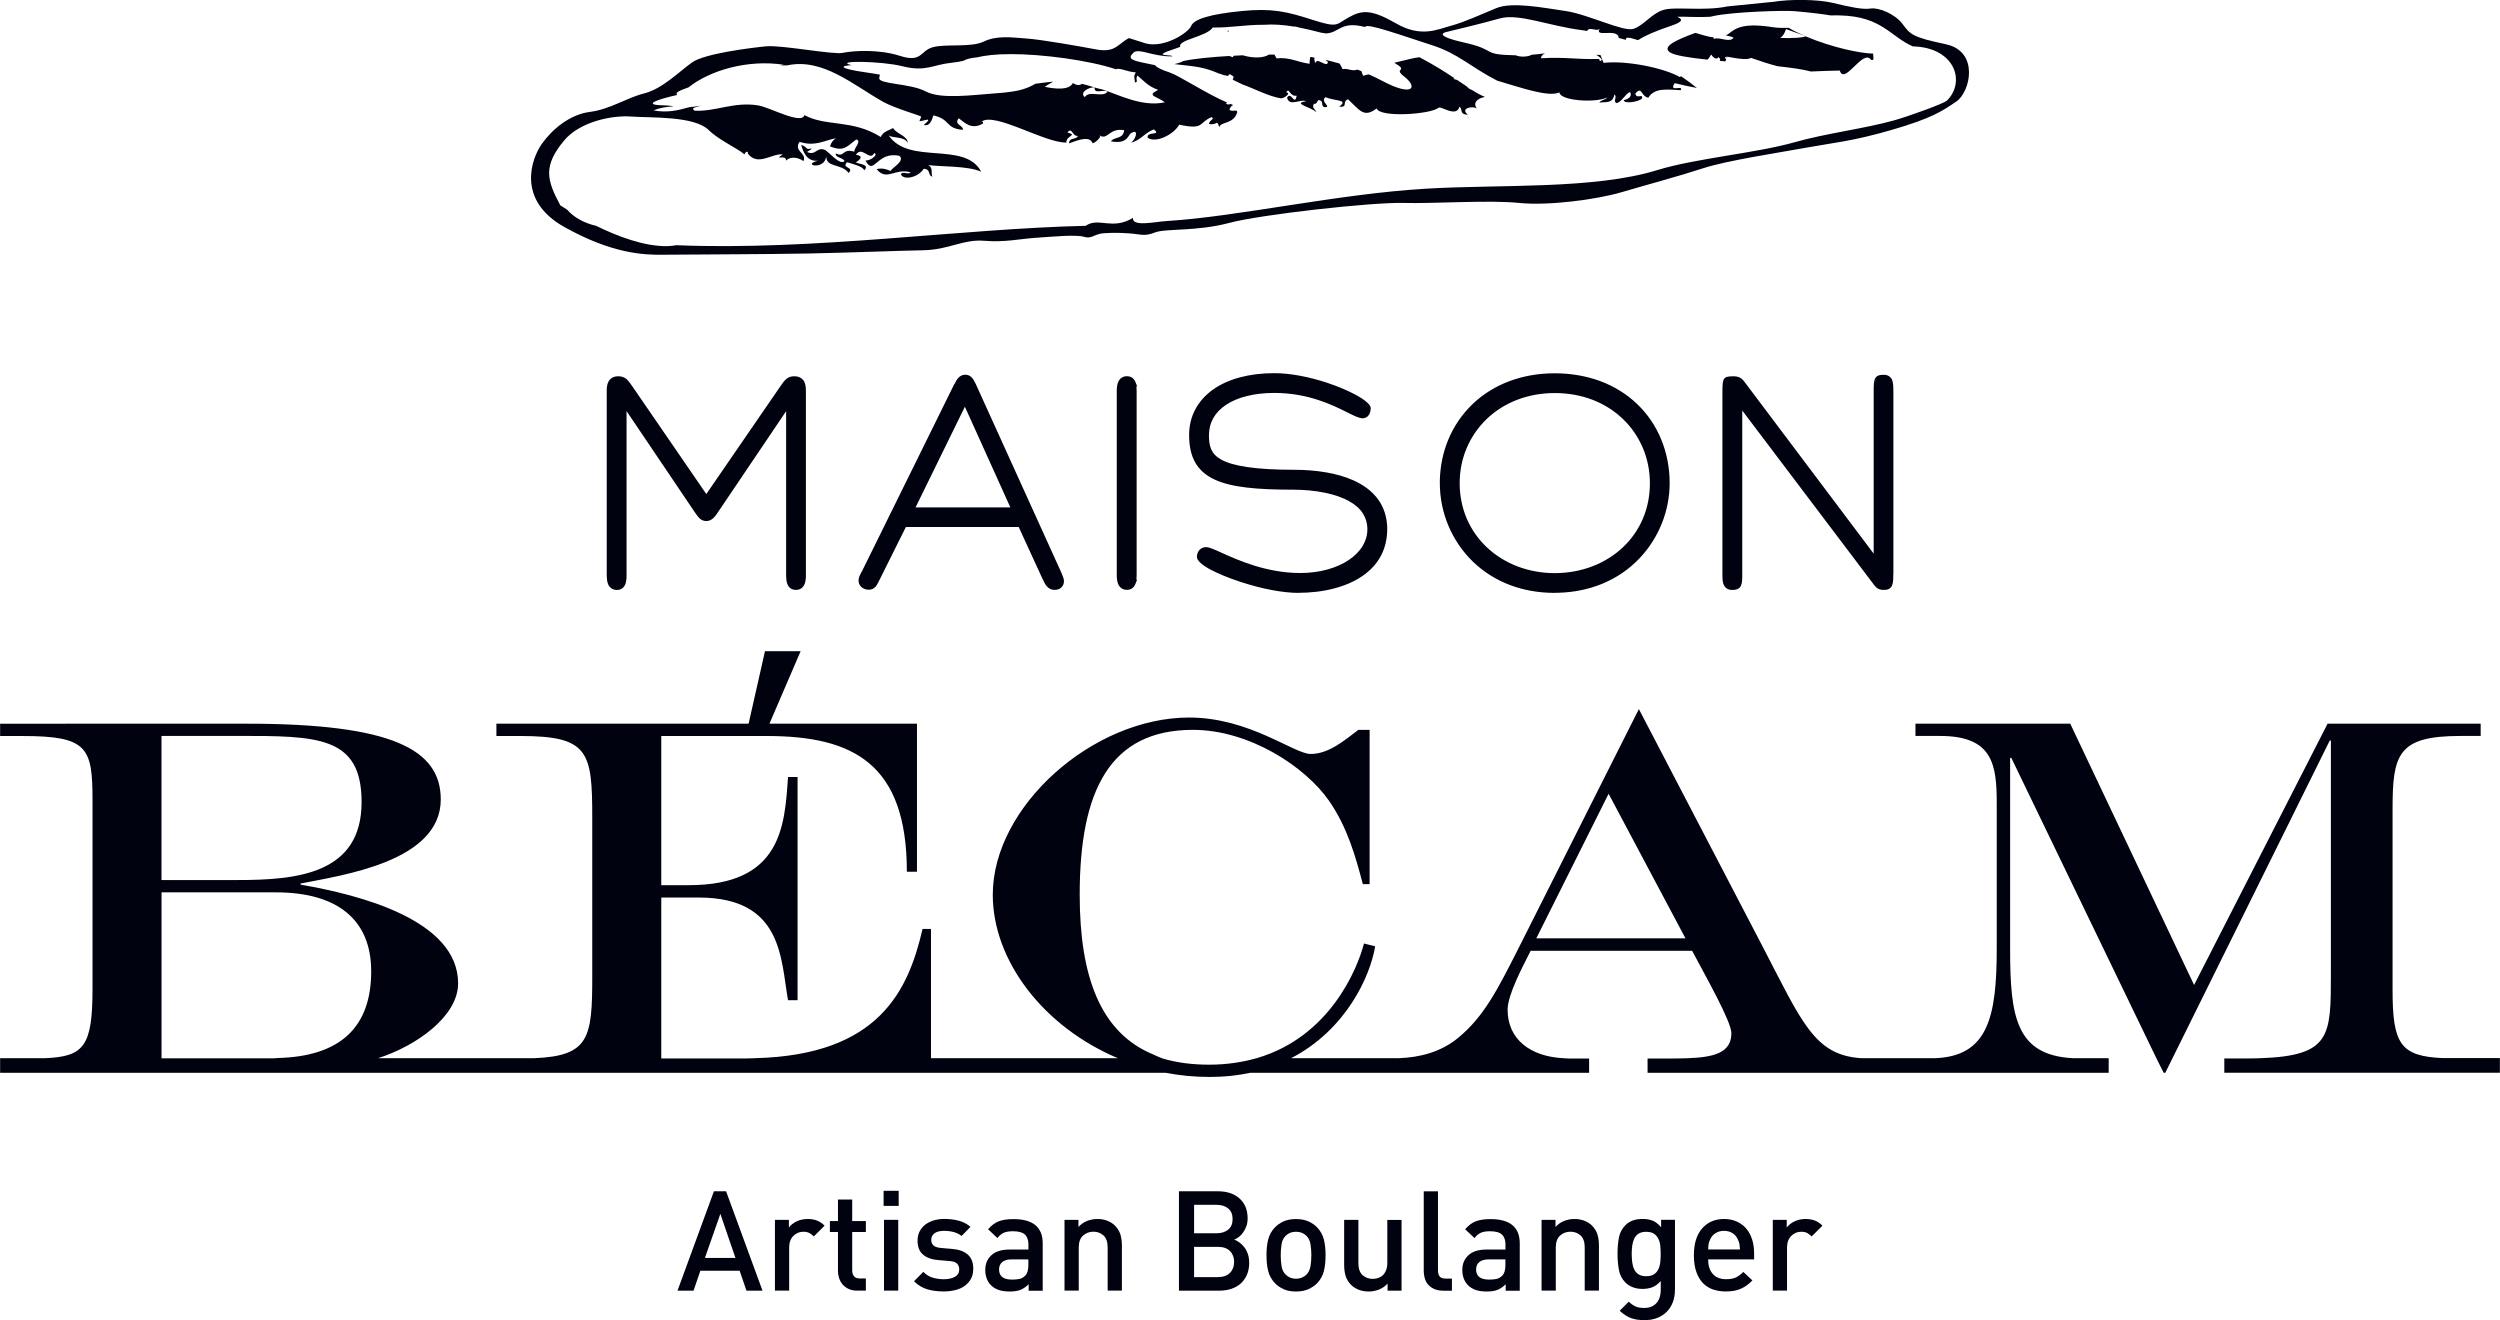 <?xml version="1.0" encoding="UTF-8"?>
<svg id="Calque_2" data-name="Calque 2" xmlns="http://www.w3.org/2000/svg" viewBox="0 0 442.62 233.72">
  <defs>
    <style>
      .cls-1 {
        fill: #00020f;
        fill-rule: evenodd;
      }
    </style>
  </defs>
  <g id="Plan_1" data-name="Plan 1">
    <g>
      <path class="cls-1" d="m142.69,101.83c0,.27-.01.55-.05.82h0c-.04.28-.1.54-.2.78h0c-.13.3-.32.55-.57.73h0c-.26.18-.58.28-.96.28s-.7-.11-.96-.29h0c-.25-.18-.43-.44-.55-.74h0c-.09-.23-.14-.49-.18-.77h0c-.03-.26-.04-.53-.04-.8v-29.04l-12.01,17.8-.17.25h0c-.2.3-.42.6-.67.84-.35.33-.76.56-1.28.56-.49,0-.85-.18-1.17-.46-.26-.23-.46-.52-.67-.82h0s-.11-.16-.11-.16l-.13-.18h0s-.02-.03-.02-.03l-12.02-17.82v29.06c0,.27,0,.54-.04.8-.03.23-.07.45-.13.66h0s-.04.11-.04.11c-.12.3-.3.56-.55.75-.26.19-.57.29-.96.29s-.7-.1-.96-.28c-.26-.18-.45-.43-.58-.73h0c-.1-.23-.16-.5-.2-.78-.03-.27-.05-.54-.05-.82v-.56h0v-31.48s0,0,0,0v-.56c0-.29.01-.57.05-.84.04-.29.12-.57.25-.82.16-.29.38-.54.68-.71.28-.16.63-.25,1.06-.25.27,0,.51.03.74.1h0c.25.07.47.19.69.37l.2.17v.02c.11.11.22.24.34.39.18.24.38.51.6.84l13.02,18.96,13.03-18.96h0c.23-.33.42-.61.6-.84.19-.25.37-.43.54-.58h0c.22-.18.44-.3.69-.38h0c.23-.07.47-.09.74-.09.42,0,.77.09,1.05.25h0c.19.11.35.24.48.4h.04l.16.3c.13.25.21.52.25.81h0c.04.27.05.56.05.85v32.6h0Zm192.52-.26c0,1.57,0,2.87-1.63,2.87-.24,0-.44-.01-.62-.05h0c-.21-.05-.39-.12-.56-.23h0c-.15-.1-.28-.22-.42-.38-.06-.07-.13-.16-.2-.25h0l-.17-.22-23.15-30.63v29.11c0,1.49,0,2.66-1.78,2.66-.42,0-.76-.11-1.02-.31-.27-.2-.44-.47-.55-.8-.08-.24-.12-.51-.14-.79-.02-.27-.02-.53-.02-.81v-31.95c0-2.78,0-3.17,1.93-3.17.62,0,1.03.12,1.38.37.32.23.55.53.84.94h0s.24.32.24.32h0l22.39,29.77v-28.55c0-2.2,0-3.12,1.76-3.12.42,0,.74.1,1.01.29h0c.16.12.29.26.39.44h.05l.12.4c.08.26.12.56.14.9.02.34.02.69.02,1.09v32.1h0Zm-43.1-16.02c0-2.21-.44-4.33-1.25-6.25-.83-1.95-2.04-3.71-3.59-5.18-1.5-1.43-3.32-2.58-5.4-3.37-1.98-.75-4.2-1.16-6.6-1.16s-4.62.42-6.6,1.17c-2.07.79-3.89,1.94-5.4,3.37-1.54,1.47-2.76,3.23-3.59,5.18-.82,1.92-1.25,4.04-1.25,6.25s.44,4.33,1.23,6.2c.83,1.95,2.04,3.68,3.56,5.12,1.54,1.46,3.39,2.61,5.45,3.4,2.02.77,4.25,1.19,6.6,1.19s4.59-.42,6.62-1.19h0c2.06-.78,3.91-1.94,5.45-3.39,1.51-1.43,2.73-3.16,3.55-5.11.79-1.87,1.22-3.96,1.22-6.22h0Zm-16.84,19.42c-2.92,0-5.57-.5-7.91-1.38-2.52-.95-4.69-2.35-6.48-4.05-1.91-1.82-3.39-4-4.4-6.36-1.03-2.41-1.56-5.02-1.56-7.63v-.56h0c.07-2.53.58-4.94,1.49-7.14.99-2.39,2.45-4.53,4.31-6.31,1.81-1.73,4.01-3.12,6.53-4.06,2.4-.9,5.09-1.39,8.01-1.39s5.64.49,8.05,1.38c2.52.94,4.72,2.32,6.52,4.04,1.86,1.77,3.31,3.91,4.29,6.3.97,2.37,1.49,4.98,1.49,7.73h0c0,2.43-.48,4.88-1.4,7.17-.9,2.24-2.23,4.35-3.95,6.15-1.81,1.9-4.05,3.47-6.7,4.54-2.29.93-4.88,1.48-7.75,1.55h0s-.56,0-.56,0h0Zm-45.37,0c-1.44,0-3.06-.19-4.71-.5-1.86-.35-3.76-.86-5.51-1.43-2.09-.68-3.98-1.46-5.34-2.18-1.5-.8-2.43-1.61-2.43-2.26,0-.22.03-.44.11-.65.07-.2.18-.39.32-.56.15-.16.32-.3.54-.39.19-.08.41-.13.65-.13.55,0,1.43.4,2.68.96h0s.01.01.01.01h0c2.9,1.31,7.99,3.61,13.99,3.61,1.7,0,3.3-.21,4.73-.6,1.48-.4,2.79-.98,3.86-1.7,1.05-.71,1.89-1.55,2.46-2.5.54-.89.83-1.88.83-2.92,0-1.1-.29-2.03-.79-2.82-.56-.89-1.41-1.6-2.42-2.16-1.24-.7-2.72-1.18-4.25-1.5-1.92-.4-3.93-.55-5.62-.55-3.2,0-5.93-.1-8.22-.37-2.33-.27-4.21-.72-5.71-1.41-1.57-.72-2.71-1.71-3.46-3.02-.74-1.3-1.09-2.9-1.09-4.87,0-1.66.37-3.18,1.08-4.52.72-1.37,1.78-2.56,3.13-3.52,1.33-.95,2.95-1.69,4.79-2.18,1.81-.48,3.84-.74,6.04-.74,1.45,0,2.96.16,4.44.43,1.69.3,3.35.75,4.87,1.24,2,.66,3.78,1.43,5.1,2.14h0c1.67.89,2.7,1.79,2.7,2.34h0c0,.24-.02.45-.07.64h0c-.05.22-.13.41-.23.57h0c-.13.2-.29.35-.47.46-.2.11-.41.17-.64.17h0c-.64,0-1.5-.43-2.71-1.03h0s0,0,0,0c-2.57-1.29-6.92-3.46-12.94-3.46-1.78,0-3.42.19-4.87.55-1.44.36-2.7.89-3.72,1.58-.97.65-1.73,1.44-2.24,2.36-.49.88-.75,1.9-.75,3.03,0,.93.09,1.76.41,2.48.31.7.86,1.31,1.79,1.82,1.03.56,2.5,1,4.6,1.31,2.13.31,4.89.48,8.44.48h0c1.64,0,3.61.12,5.6.47,1.58.28,3.18.71,4.63,1.35,1.82.8,3.43,1.93,4.54,3.51.88,1.25,1.44,2.77,1.54,4.62h.01v.56h0c0,1.78-.39,3.33-1.08,4.65h0c-.75,1.45-1.86,2.63-3.2,3.57-1.46,1.03-3.21,1.77-5.06,2.26-2.05.55-4.25.79-6.36.79h0Zm-28.67-3.14c0,.27,0,.54-.04.8h0s0,0,0,0h.13l-.3.76c-.12.31-.3.56-.55.75h0c-.26.19-.57.29-.96.29s-.7-.1-.96-.28c-.26-.18-.44-.43-.57-.72h0c-.1-.23-.17-.49-.21-.78-.04-.27-.05-.54-.05-.82v-.56h0v-31.48s0,0,0,0v-.56c0-.28.01-.56.05-.83.04-.28.1-.55.21-.78h0c.13-.3.32-.55.58-.73h0c.26-.18.58-.28.96-.28s.71.1.96.29h0c.25.19.43.44.55.74l.3.77h-.13,0c.03.27.04.54.04.81v32.6h0Zm-39.13-12h16.78l-8.05-17.82-8.73,17.82h0Zm6.9-21.84c.1-.23.21-.43.31-.61h0c.12-.19.24-.36.38-.5.17-.18.35-.31.55-.4.21-.09.43-.14.67-.14s.47.05.68.15c.2.1.37.23.53.42h0c.12.14.23.3.33.49h0c.11.18.2.36.3.56h0s.02.05.02.05l15.13,33.35h0s0,0,0,0l.02.05v.03s.01,0,.01,0h0c.02.06.06.15.1.25l.02.04h0c.07.16.14.34.2.51h0c.07.21.12.42.12.62,0,.12-.01.28-.05.44h0c-.04.17-.12.36-.25.53h0c-.14.19-.34.36-.6.47-.21.09-.46.14-.76.14-.62,0-1.05-.27-1.38-.65h0c-.28-.32-.47-.72-.64-1.09l-.07-.14h0s-.03-.06-.03-.06l-.02-.04-.27-.57h0l-3.94-8.58h-19.98l-4.85,9.73-.02.03v.02s-.07.11-.07.11c-.12.24-.26.51-.49.74-.27.28-.62.47-1.13.47-.22,0-.45-.03-.67-.11-.21-.07-.42-.18-.59-.32-.17-.15-.32-.33-.42-.55-.09-.2-.14-.42-.14-.67,0-.5.29-1.04.54-1.5h0s.12-.22.12-.22l16.31-33.07h0Z"/>
      <path class="cls-1" d="m272,166.13l12.8-25.6,13.61,25.6h-26.41Zm-222.86,21.2c-.31,0-.58.05-.89.05h-19.65v-29.39h20.25c10.81,0,16.87,4.77,16.87,13.99,0,9.76-5.32,15.07-16.58,15.34h0Zm-20.55-57.04h13.5c14.09,0,21.93,0,21.93,11.72,0,12.71-11.41,13.8-21.93,13.8h-13.5v-25.53h0Zm414.02,57.04h-10.18c-7.49-.33-8.83-2.59-8.83-12.05v-31.97c0-9.74.89-13.01,12.02-13.01h3.58v-2.18h-27.1l-23.64,46.27-21.93-46.27h-27.4v2.18h4.36c9.34,0,10.03,5.08,10.03,11.92v25.73c0,12.17-1.58,19.05-10.92,19.4h-13.09c-8.28-.54-10.44-6.31-17.51-19.9l-21.84-41.91-21.44,42.61c-3.58,7.04-5.96,11.8-10.53,15.58-3.12,2.57-6.85,3.49-10.54,3.62h-19.06c9.75-5.03,14.03-14.56,14.88-19.81l-1.98-.49c-1.16,4.49-6.06,16.48-18.87,20.26.37,0-.16.05-.17.05-2.49.7-5.25,1.14-8.35,1.14s-5.75-.37-8.15-1.06c-.08-.03-.17-.05-.25-.09-.49-.2-.99-.39-1.43-.62-9.39-3.81-13.11-13.73-13.11-28.32,0-18.46,5.36-29.19,20.05-29.19,9.92,0,19.86,6.45,24.13,12.61,3.27,4.76,4.66,9.84,5.95,14.7h1.2v-27.31h-1.99c-2.48,1.89-5.27,4.27-8.44,4.27-2.98,0-10.82-6.45-21.54-6.45-16.98,0-34.75,15.69-34.75,31.37,0,11.69,8.99,23.4,22.14,28.94h-33.08v-22.88h-1.49c-2.52,10.84-7.63,22.32-29.62,22.88-.56.01-1.08.05-1.65.05h-14.99v-28.49h6.65c14.9,0,14.49,10.92,15.79,18.17h1.69v-39.51h-1.69c-.6,8.63-1.09,19.15-17.58,19.15h-4.86v-26.41h18.66c15.29,0,24.82,4.86,24.82,24.03h1.79v-26.21h-26.12l5.52-12.83h-6.31l-2.9,12.83h-44.65v2.18h4.27c12.11,0,12.7,2.79,12.7,14.5v28.09c0,10.86-.52,14.04-10.22,14.45h-27.69c6.77-2.17,14.16-7.4,14.16-13.25,0-11.22-17.47-15.69-27.89-17.47v-.2c7.44-1.49,24.82-3.88,24.82-14.89,0-8.83-8.54-13.41-34.35-13.41H0v.07h.02v2.11h3.95c11.51,0,12.41,1.99,12.41,11.32v33.46c0,10.17-1.52,11.97-8.4,12.26H.02v2.59h206.36c2.51.48,5.12.73,7.8.73s4.96-.26,7.15-.73h60.02v-2.53h-3.6c-.29,0-.56-.04-.84-.05-5.98-.27-9.99-3.37-9.99-8.58,0-2.69,2.68-7.65,4.08-10.44h28.59c2.48,4.68,6.95,12.52,6.95,14.6,0,3.51-3.19,4.26-7.86,4.42-1.29.05-2.67.05-4.16.05h-2.82v2.53h81.64v-2.59h-6.37c-10.04-.55-11.08-7.32-11.08-19.31v-33.86h.21l25.68,53.17,1.3,2.59h.28l1.28-2.59,27.84-56.24h.2v41.3c0,11.01,0,14.48-12.37,14.94-.79.03-1.63.05-2.53.05h-3.97v2.53h48.79v-2.59Z"/>
      <path class="cls-1" d="m259.77,20.58c.07.11.16.23.28.34-.06-.14-.16-.26-.28-.34h0Zm84.82-2.71c-.52.5-6.76,2.74-9.17,3.42-5.22,1.48-12.05,2.29-17.68,3.89-6.87,1.95-17.59,2.85-24.34,4.94-11.16,3.44-27.72,2.51-40.83,3.28-15.77.92-33.39,4.96-45.97,5.73-2.15.13-6.19,1.09-6.01-.56-3.66,2.26-6.11-.19-8.37,1.41-22.11.5-48.25,4.44-72.49,3.43-.49.09-1.01.15-1.54.17-4.11.08-8.9-1.75-12.65-3.6-2.05-.46-3.93-1.47-5.12-2.85-.77-.48-1.22-.78-1.22-.78-2.43-4.51-3.07-6.99.71-11.51,2.71-3.24,8.34-4.47,11.83-4.21,3.49.26,11.17-.14,13.74,2.4,1.81,1.79,5.08,3.2,6.33,4.31.2-.65.73-.57.59-.15,1.79,2.33,4.26-.08,6.17.15-1.76,1.23.63-.14.6,1.1.5-.58,1.78-.83,3.09.08.63-1.48-1.82-1.71-.71-3.41,2.77.9,4.42-.27,6.5-.65-.5.24-.87.75-1.11,1.46,2.46.95,2.86.14,4.65-1.23,1.03.25-.36,1.49-.35,2.16-2.2-.65-1.65,1.1-3.25.32-.23.77,1.46.75,1.52,1.4-.93.53-2.07-.98-3.36-1.98-1.54-.74-1.7,1.07-3.25.32.23-.29.62-.25.79-.66-1.19.38-.58-.22-1.84-.59.38,1.38,1.06,3,3.03,2.79-3.22.74,1.33,1.83,1.41-.92-.14,2.26,2.65,1.32,3.95,3.09,1.1-1.12-1.36-.78-.27-1.9,1.22.39,2.69.69,3.06,1.43.95-1.05-.74-1.04-1.51-1.39.43-.28,1.67-1.14.02-1.35,1.06-1.72,2.47,1.28,3.24-.32.87.32-.91,1.48-1.56,1.31,1.55,2.93,1.94-1.73,6.04-.8.97.94-1.18,1.97-1.6,2.67-1.02-.47-1.79-.5-2.46-.34,1.77,2.23,3.18-.21,6.01.57-.33.55-1.43-.3-1.7.36.42,1.1,3.02.61,4.03-.98,1.38.11.61,1.1,1.52,1.4-.25-.69.17-1.65-.74-2.06,1.99.31,7.16.11,9.4,1.19-2.89-5.52-12.84-1.08-16.41-6.48-.06-.05-.11-.12-.13-.19.04.07.09.13.13.19.61.61,2.85.12,3.39,1.39.06-1.26-2.05-1.63-2.57-2.65-.77.43-1.73.56-2.2,1.58-5.03-3.17-9.78-1.79-13.51-3.88-.46,1.78-6.08-1.35-8.15-1.7-4.32-.72-7.49,1.11-11.29.93-.8-.56.34-.6,1.06-.88-.83.13-1.46.22-1.98.25-1.92.55-3.87,1.04-6.34.58,1.02-.46,2.19-.63,3.41-.72,0-.02.01-.03.02-.05-.52-.07-1.15-.13-2.03-.15-3.35-.09-.75-1.04,2.79-1.82-.5-.44.53-.81,1.98-1.34,3.77-2.99,10.42-4.99,16.85-4.01-.2.04-.39.09-.59.12.42-.01.83-.02,1.24-.01,6.26-1.36,11.72,3.51,16.97,6.46,2.07,1.15,6.22,2.3,6.74,2.61.04.02-.35.79-.32.8.41.13,2.78-1.01.76.69,1.02.27,1.39-.69,1.72-1.71,3.16.77,2,2.28,5.21,2.57.12-.84-1.66-.89-.73-2.05,1.03.72,2.19,2.14,4.3.92.07-.32-.12-.38-.28-.31-.07.05-.12.1-.18.17.03-.07.1-.13.18-.17,2.26-1.82,11.28,3.82,15.04,3.68-.11-1.22,2.11-1.28.19-1.76.79-1.11.83.7,1.84.59-.33.8-1.46.11-1.57,1.32,1.9-.71,3.69-1.31,4.17-.03.38.02,1.46-.95,1.35-1.32-.07-.04-.15-.09-.24-.15.14.01.21.07.24.15,1.39.76,1.58-1.44,4.26-.98-.23,1.68-1.7,1.07-2.36,1.97,3.24.6,2.99-1.4,3.74-1.53,1.2-.7.69,1.21-.19,1.76,1.61-.32,2.56-1.84,4.06-2.34,1.43,1.17-1.31.26-1.11,1.46,1.34,1.04,4.56-.47,5.6-2.3,4.52.98,3.37-.38,5.74-1.34.61.39-.39.45-.48,1.21,1.63.34,1.26-1,1.84.59.13-1.01,2.55-.51,3.15-2.63.04-.66-.65-.03-1.38-.44.14-.46.37-.75.68-.87-.15-.06-.3-.11-.46-.18-.28.1-.56.13-.81-.05.04-.07.1-.14.18-.21-3.78-1.63-8.48-4.77-10.16-5.32-1.31-.42-2.43-.95-2.57-1.29-.44-.09-.95-.21-1.67-.35-2.42-.49-3.29-.77-2.2-1.84.94-.94,3.3.68,6.89.63,0-.02,0-.04.01-.06-.42-.29-3.84.14.45-1.28.34-.12.66-.22.96-.34-.46-1.3,4.66-1.77,5.76-3.43,3.12.06,5.9-.52,9-.48,1.68-.13,3.49,0,5.35.31.29-.02.58.04.88.16,1.31.25,2.63.57,3.93.92.3.03.6.08.91.14,2.46-.15,2.54-2.26,6.94-1.13.02-.85,6.57,1.53,11.78,3.2,4.72,1.51,6.73,3.8,11.57,6.29,3.89,1.12,9.05,3,11.01,2.08.11,1.46,6.27,1.92,8.48.9-.38.48-1.07.37-1.41.91,1.04-.17,2.4.24,2.65-1.42.63.3-.32,1.25.43,1.51.98-.3,1.44-1.57,2.36-1.98.39.66-.05,1.18-1.11,1.46.04.7,2.67.31,3.25-.32.11-.99-.91.26-1.21-.85,1.25-1.42.91.42,2.3.74,1.13-1.88,3.54-1.43,5.74-1.34.58-1.04-2.22.5-1.06-1.25,1.47.37,2.77.64,3.92.85-.88-.72-1.84-1.43-2.83-2.1-.04.06-.08.12-.14.19-2.92-1.68-9.63-2.99-13.54-2.53-.2-.45-.38-.92-.54-1.38-.25-.02-.5-.04-.75-.06.41.27.79.55.99.89-.27.43-.55.08-.45-.14-4.53.1-5.78-.38-10.34-.13.04-.44.34-.7.74-.87-.76.1-1.55.19-2.38.25-.6.38-2.02.46-2.82.1-6.3-.11-3.11-.9-9.1-2.25-5.99-1.35-3.17-1.88-3.17-1.88,0,0,6.15-1.46,9.47-2.4,3.31-.94,8.62,1.33,14.47,2.07.31.04.64.09.97.15.36-.89,1.84.28,2.28-.47-1.24,1.79,3.19-.15,3.31,1.7.43.11.85.22,1.27.35-.15-.63.81-.39,2.15.05,1.12-.76,3.03-1.6,5.95-2.58,4.57-1.52-2.43-1.69,3.74-1.53,1.3.03,2.29.01,3.09-.03.19-.05.4-.1.61-.14,3.41-.73,12.38-1.03,14.38-.85,3.17.29,4.99.52,6.34.75.58-.02,1.16-.02,1.68,0,7.38.18,8.88,3.75,12.86,5.48,7.51.19,9.42,6.34,5.99,9.65h0Zm-193.83-6.33c-1.92.1-2.55.55,2.7,1.3.89.13,1.66.25,2.33.38-.05.18-.1.37-.12.61-.12,1.1,5.52.91,8.21,2.35,2.7,1.44,8.25.64,12.63.32,1.11-.08,1.84-.15,2.26-.23,1.68-.19,3.21-.63,4.54-1.44,1.24-.16,2.24-.3,3.15-.38-.48.32-1.01.56-1.47.93,3.43.71,4.62.07,4.95-.68.79.5,1.25.39,1.64.15.66.16,1.38.36,2.21.63-.75-.13-2.81.79-1.73,1.72.81-1.31,3.16.21,4.03-.98-.72-.5-2.39.57-2.3-.74.5.16.97.27,1.41.36,2.87.94,7.09,3.16,11.04,2.27-1.51-1.13-3.34-1.11-1.19-2.2-1.79-.62-2.58-1.63-3.66-2.54-.46.63.27,1.25-.48,1.21.07-.6-.34-.98.19-1.76-1.89-.18-2.17-.67-3.39-.63-.03.03-.05.05-.08.09-4.92-1.65-13.22-2.71-18.66-2.7-2.93,0-4.66.27-6.03.58-.85.08-1.8.24-2.3.59-.62.15-1.28.27-2.09.35-3.41.34-4.6,1.67-8.76.63-3.82-.96-12.41-1.04-9.03-.19h0Zm193.72-3.71c5.99,1.24,4.39,8.45,1.88,10.15-2.51,1.7-4.3,2.94-11.37,5-7.07,2.06-10.55,2.31-15.05,3.14-4.49.83-14.17,2.28-18.37,3.66-4.2,1.38-10.01,2.93-14.44,4.24-4.43,1.31-12.95,2.44-18.18,1.91-5.25-.55-15.14.15-20.54,0-5.4-.14-24.97,2-30.8,3.54-5.82,1.55-11.29.94-13.16,1.7-1.87.76-2.7.26-4.47.15-1.78-.11-2.55-.13-4.4-.04-1.85.09-2.26,1.09-3.64.65-1.39-.44-5.72-.02-8.65.18-2.94.2-5.26.81-9.05.52-3.77-.31-6.17,1.6-10.88,1.68-4.71.09-12.77.42-20.11.57-7.34.15-22.47.17-25.87.22-3.39.05-9.02-.17-17.5-4.93-8.48-4.77-5.79-12.09-3.96-14.68,1.83-2.6,4.97-5.23,8.53-5.68,3.56-.45,6.46-2.49,9.63-3.28,3.18-.8,6.25-3.91,8.45-5.48,2.19-1.57,10.39-2.58,13.1-2.85,2.7-.27,11.85,1.52,13.56,1.16,1.7-.36,6.27-.72,10.18.54,3.91,1.25,3.49-.93,5.82-1.55,2.32-.62,6.71.1,8.98-.99,2.26-1.09,4.72-.76,7.5-.55,2.78.2,9.08,1.32,12.47,1.95,3.39.63,3.81-1.05,5.75-2.02l3,.96c3.3.83,7.52-1.91,8.01-3.12.49-1.21,3.44-2.08,8.86-2.62,5.41-.54,8.03.07,12.62,1.55,4.61,1.47,4.08.85,6.43-.45,2.34-1.29,3.96-1.45,8.39,1.1,4.43,2.56,7.39,1.01,9.72.39,2.33-.62,5.21-1.97,8.02-3.12,2.8-1.15,8.34-.05,12.26.52,3.93.57,10.2,3.72,11.98,3.16,1.79-.56,3.14-2.63,5.24-3.33,2.09-.69,7.17.25,11.44-.65l8.12-.81c2.79-.47,7.73-.48,10.57.2,2.84.68,5.23,1.22,6.62.99,1.39-.23,4.3.92,5.66,2.72,1.35,1.8,1.65,2.35,7.65,3.59h0Zm-24.82-1.45c0,.32-3.13.43-4.5.33.47-.26.81-.8,1.05-1.56l3.45,1.24c-1.34-.56-2.3-1.04-2.96-1.45-1.07.02-2.06,0-2.79-.12-6.33-1-6.94.68-8.34,1.47.49.06.98.19,1.36.39-.74.96-2.48-.21-3.48.21-.07-.1-.08-.19-.03-.26-.47-.05-1.02-.16-1.69-.35-.57-.16-1.09-.31-1.56-.46-3.05,1.12-6.02,2.37-4.55,3.42.79.57,3.39.97,6.67,1.32.24-.21.46-.5.67-.91.25.42.94,1.08,1.29.46.36.29.35.49.22.66.34.03.68.06,1.03.1,0-.01,0-.03,0-.03,0,0,0,0,0-.01,0-.03.01-.06.03-.09,0-.02,0-.02,0-.03.01-.03.02-.05.04-.08,0,0,.01-.02.02-.03.02-.02.03-.05.06-.07h0c-.4-.35-.41-.62.47-.22-1.97-.89,2.63.68,3.9-.06,1.76.62,3.27,1.1,4.67,1.47,2.49.27,4.62.57,5.92.94,1.72-.06,3.42-.16,5.12-.17.83,2.71,4.15-3.98,5.54-1.89.63.18.37-.42.37-1.11-2.27-.05-7.14-1.03-11.98-3.06h0Zm-102.07-1.01c-.11.08-.23.14-.34.21.09,0,.19,0,.28,0,0-.08.02-.14.06-.2h0Zm45.26,11.81c-1.34.24-2.12,1.07-1.37,2.03-.91-.57-3.04.06-1.57,1.09-1.63,0-.86-.99-1.52-1.4-.53,1.98-3.3-.21-3.7.18-1.35,1.16-10.37,1.8-10.96.12-2.3,1.76-3.01.26-5.07-1.62-1.15.44.13,1.45-1.57,1.32,1.73-1.32-.59-.94-2.43-1.69-1.02.81,1.31,1.84-.2,1.76-.71-.28.05-1.15-1.05-1.26-.23.28-.33.79-.78.66-.46.74.3.99.43,1.5-.79-.86-4.45-1.57-1.81-1.94-1.06-.48-2.94,1.04-3.38-.63.73-1.3,1.35,1.64,1.7-.36-1.27.22-1.31-1.59-1.83-.59.98.18-.57,1.13-.95,1.06-2.06-.29-5.2-1.92-6.81-2.46-.63-.31-1.21-.59-1.74-.84.37-.75.05-.57-.5-.99-.15.11-.25.21-.34.33-.49-.11-1.07-.19-1.34-.39-.02,0-.03.02-.05.04-3.03-1.3-4.13-1.29-8.1-1.75.69-.15,1.23-.34,1.62-.55,1.88-.41,4.92-.7,8.1-.89.22.08.44.16.65.22.06-.1.09-.18.12-.26.55-.03,1.1-.05,1.64-.08,1.96.6,3.78.44,4.62-.12.34,0,.67,0,.99,0,.12.22.23.44.36.66,2.4-.24,3.75.7,5.85.96-.02-.37.04-.8.12-1.21.25.04.5.08.75.12-.04.38-.03.72.21.98.12-1.2,2.06.99,2.17-.22-.18-.1-.32-.23-.43-.36.82.19,1.65.41,2.49.65.25.38.44.78.54,1,.84-.24,1.66.45,2.62.07.24.1.48.19.72.29.06.3.16.57.34.82.32-.15.65-.23.96-.26.8.36,1.6.74,2.38,1.15,5.38,2.87,6.39,1.19,3.9-.75-2.16-1.68,1.02-.8-1.77-2.46,1.77-.39,3.38-.88,4.45-.98,2.67,1.42,4.38,2.5,6.22,3.73-.09.03-.17.06-.24.11.26.06.48.12.68.18.55.37,1.13.76,1.74,1.17.21.25.45.47.94.63.8.53,1.54.91,2.23,1.2Z"/>
      <path class="cls-1" d="m127.54,214.91l-2.74,7.81h5.41l-2.67-7.81h0Zm4.62,13.6l-1.21-3.53h-6.95l-1.21,3.53h-2.84l6.45-17.6h2.15l6.45,17.6h-2.84Z"/>
      <path class="cls-1" d="m144.1,218.92c-.28-.28-.56-.49-.83-.63-.27-.14-.62-.21-1.05-.21-.69,0-1.28.25-1.77.75-.49.5-.73,1.19-.73,2.06v7.61h-2.52v-12.53h2.47v1.36c.33-.44.79-.81,1.38-1.09.59-.28,1.24-.42,1.95-.42.61,0,1.15.09,1.63.27.48.18.93.49,1.36.91l-1.9,1.9Z"/>
      <path class="cls-1" d="m151.79,228.51c-.59,0-1.1-.1-1.53-.3-.43-.2-.78-.46-1.06-.78-.28-.32-.49-.69-.63-1.11-.14-.42-.21-.85-.21-1.3v-6.9h-1.43v-1.93h1.43v-3.81h2.52v3.81h2.42v1.93h-2.42v6.77c0,.46.11.82.33,1.08.22.26.57.38,1.05.38h1.04v2.15h-1.51Z"/>
      <path class="cls-1" d="m156.44,213.5v-2.67h2.67v2.67h-2.67Zm.07,15v-12.53h2.52v12.53h-2.52Z"/>
      <path class="cls-1" d="m172.31,224.67c0,.66-.13,1.24-.4,1.73-.26.49-.63.91-1.09,1.25-.46.34-1.01.59-1.66.75-.64.16-1.33.25-2.08.25-1.02,0-1.97-.12-2.84-.36-.87-.24-1.68-.72-2.42-1.45l1.66-1.66c.51.53,1.08.88,1.72,1.05.63.17,1.26.26,1.89.26.77,0,1.43-.14,1.95-.42.53-.28.79-.72.79-1.31,0-.43-.13-.77-.38-1.03s-.69-.41-1.3-.46l-2-.17c-1.19-.1-2.1-.42-2.74-.98-.64-.55-.96-1.38-.96-2.48,0-.61.12-1.15.37-1.63s.58-.88,1.01-1.2c.43-.32.93-.57,1.5-.74.57-.17,1.18-.26,1.84-.26.94,0,1.8.11,2.6.32.79.21,1.47.58,2.05,1.09l-1.58,1.61c-.4-.33-.86-.56-1.4-.7-.54-.14-1.1-.21-1.69-.21-.76,0-1.33.15-1.71.44-.38.3-.57.68-.57,1.16,0,.38.12.7.36.95.24.26.7.42,1.37.48l1.98.17c1.19.1,2.11.43,2.76,1,.65.57.98,1.41.98,2.53Z"/>
      <path class="cls-1" d="m182.07,222.97h-2.94c-.74,0-1.3.16-1.68.47-.38.31-.57.76-.57,1.33s.19,1.02.56,1.32c.37.3.95.46,1.74.46.48,0,.91-.04,1.29-.11.38-.07.73-.28,1.06-.61.36-.36.54-.98.54-1.85v-1.01h0Zm.05,5.54v-1.14c-.46.46-.94.79-1.43.99-.49.2-1.13.3-1.9.3s-1.45-.09-1.99-.28c-.54-.19-.99-.47-1.37-.85-.66-.69-.99-1.59-.99-2.69s.36-1.92,1.08-2.6c.72-.68,1.8-1.01,3.25-1.01h3.31v-.89c0-.79-.21-1.38-.63-1.77-.42-.39-1.12-.58-2.11-.58-.69,0-1.24.09-1.63.27-.4.18-.77.49-1.11.94l-1.66-1.56c.59-.69,1.23-1.17,1.92-1.42.68-.26,1.54-.38,2.58-.38,3.44,0,5.17,1.43,5.17,4.3v8.38h-2.47Z"/>
      <path class="cls-1" d="m196.11,228.51v-7.64c0-.97-.24-1.68-.73-2.13-.49-.44-1.08-.67-1.79-.67s-1.32.23-1.83.68c-.51.45-.77,1.16-.77,2.11v7.64h-2.52v-12.53h2.47v1.26c.43-.48.94-.83,1.52-1.06.59-.23,1.19-.35,1.82-.35s1.22.1,1.74.3c.52.2.97.48,1.35.84.48.48.81,1.01.99,1.59.18.59.27,1.23.27,1.94v8.01h-2.52Z"/>
      <path class="cls-1" d="m218.23,215.83c0-.82-.26-1.45-.79-1.88-.53-.43-1.22-.64-2.08-.64h-3.95v5.04h3.95c.86,0,1.55-.21,2.08-.64.53-.43.79-1.05.79-1.88h0Zm.27,7.59c0-.79-.25-1.43-.74-1.93-.49-.49-1.21-.74-2.15-.74h-4.2v5.36h4.2c.94,0,1.66-.25,2.15-.75.49-.5.74-1.15.74-1.94h0Zm2.67.12c0,.81-.13,1.52-.4,2.14s-.63,1.14-1.1,1.56c-.47.42-1.03.74-1.68.95-.65.21-1.36.32-2.14.32h-7.12v-17.6h6.85c1.65,0,2.95.43,3.89,1.29.95.86,1.42,2.03,1.42,3.53,0,.48-.07.92-.21,1.32-.14.4-.32.77-.54,1.09-.22.32-.47.59-.75.82-.28.22-.57.39-.87.51.35.13.68.32.99.56.31.24.59.52.84.85.25.33.44.72.59,1.16.15.45.22.95.22,1.51Z"/>
      <path class="cls-1" d="m232.17,222.23c0-.69-.05-1.34-.15-1.95-.1-.61-.34-1.1-.72-1.48-.48-.48-1.1-.72-1.85-.72s-1.35.24-1.83.72c-.38.38-.62.87-.72,1.48-.1.61-.15,1.26-.15,1.95s.05,1.34.15,1.95c.1.61.34,1.1.72,1.48.49.49,1.1.74,1.83.74s1.36-.25,1.85-.74c.38-.38.62-.87.72-1.48.1-.61.15-1.26.15-1.95h0Zm2.52,0c0,1.07-.1,2.01-.3,2.81-.2.8-.59,1.51-1.19,2.14-.41.43-.93.78-1.54,1.06-.62.28-1.36.42-2.21.42s-1.59-.14-2.2-.42c-.61-.28-1.12-.63-1.53-1.06-.59-.63-.99-1.34-1.19-2.14-.2-.8-.3-1.73-.3-2.81s.1-1.98.3-2.78c.2-.8.59-1.51,1.19-2.14.41-.43.92-.78,1.53-1.06.61-.28,1.34-.42,2.2-.42s1.59.14,2.21.42c.62.28,1.13.63,1.54,1.06.59.63.99,1.34,1.19,2.14.2.8.3,1.73.3,2.78Z"/>
      <path class="cls-1" d="m245.67,228.51v-1.26c-.43.48-.94.83-1.52,1.06-.59.23-1.19.35-1.82.35s-1.22-.1-1.74-.3c-.52-.2-.97-.48-1.35-.84-.48-.48-.81-1.01-.99-1.59-.18-.58-.27-1.23-.27-1.94v-8.01h2.52v7.64c0,.97.24,1.68.73,2.13.49.44,1.08.67,1.79.67.35,0,.68-.05,1-.16.32-.11.6-.28.83-.51.23-.23.42-.52.56-.88.14-.35.21-.77.21-1.25v-7.64h2.52v12.53h-2.47Z"/>
      <path class="cls-1" d="m255.51,228.51c-.59,0-1.11-.09-1.54-.28-.44-.19-.8-.44-1.08-.75-.28-.31-.49-.68-.62-1.1s-.2-.86-.2-1.32v-14.14h2.52v13.99c0,.48.1.84.3,1.09.2.25.55.37,1.06.37h1.11v2.15h-1.56Z"/>
      <path class="cls-1" d="m266.53,222.97h-2.94c-.74,0-1.3.16-1.68.47-.38.31-.57.76-.57,1.33s.19,1.02.56,1.32c.37.3.95.46,1.74.46.48,0,.91-.04,1.29-.11.38-.07.73-.28,1.06-.61.36-.36.54-.98.54-1.85v-1.01h0Zm.05,5.54v-1.14c-.46.46-.94.79-1.43.99-.49.2-1.13.3-1.9.3s-1.45-.09-1.99-.28c-.54-.19-.99-.47-1.37-.85-.66-.69-.99-1.59-.99-2.69s.36-1.92,1.08-2.6c.72-.68,1.8-1.01,3.25-1.01h3.31v-.89c0-.79-.21-1.38-.63-1.77-.42-.39-1.12-.58-2.11-.58-.69,0-1.24.09-1.63.27-.4.18-.77.49-1.11.94l-1.66-1.56c.59-.69,1.23-1.17,1.92-1.42.68-.26,1.54-.38,2.58-.38,3.44,0,5.17,1.43,5.17,4.3v8.38h-2.47Z"/>
      <path class="cls-1" d="m280.57,228.51v-7.64c0-.97-.24-1.68-.73-2.13-.49-.44-1.08-.67-1.79-.67s-1.32.23-1.83.68c-.51.45-.77,1.16-.77,2.11v7.64h-2.52v-12.53h2.47v1.26c.43-.48.94-.83,1.52-1.06.59-.23,1.19-.35,1.82-.35s1.22.1,1.74.3c.52.2.97.48,1.35.84.48.48.81,1.01.99,1.59.18.59.27,1.23.27,1.94v8.01h-2.52Z"/>
      <path class="cls-1" d="m294.02,222.02c0-.49-.02-.98-.07-1.45-.05-.47-.16-.89-.35-1.26-.18-.37-.44-.67-.78-.89-.34-.22-.79-.33-1.35-.33s-1.03.11-1.37.33c-.34.22-.59.52-.77.89-.17.37-.29.79-.35,1.26-.06.47-.09.96-.09,1.45s.03.98.09,1.45c.06.47.17.89.35,1.26.17.37.43.67.77.89.34.22.8.33,1.37.33s1.01-.11,1.35-.33c.34-.22.6-.52.78-.89.18-.37.3-.8.35-1.26.05-.47.07-.96.07-1.45h0Zm2.52,6.41c0,.77-.12,1.48-.37,2.13-.25.64-.6,1.2-1.06,1.67-.46.47-1.02.84-1.68,1.1-.66.26-1.41.4-2.25.4-.96,0-1.77-.12-2.43-.37-.67-.25-1.33-.68-1.99-1.29l1.61-1.61c.4.38.79.66,1.19.84.4.18.91.27,1.53.27.53,0,.98-.09,1.35-.26.37-.17.68-.41.91-.7.24-.3.41-.63.52-1.01.11-.38.16-.78.16-1.21v-1.6c-.46.54-.96.91-1.48,1.11-.53.2-1.11.3-1.76.3s-1.19-.1-1.71-.3c-.51-.2-.94-.47-1.29-.82-.61-.61-1-1.34-1.16-2.2-.16-.86-.25-1.82-.25-2.89s.08-2.04.25-2.89c.16-.86.55-1.59,1.16-2.2.73-.73,1.73-1.09,3.02-1.09.68,0,1.27.1,1.79.31.52.21,1.02.6,1.5,1.17v-1.33h2.45v12.46Z"/>
      <path class="cls-1" d="m308.06,221.21c-.02-.38-.05-.69-.09-.93-.04-.24-.13-.5-.26-.78-.2-.48-.51-.86-.94-1.15-.43-.29-.94-.43-1.53-.43s-1.11.14-1.54.43c-.44.29-.75.67-.95,1.15-.13.28-.21.54-.25.78-.03.24-.06.55-.07.93h5.64Zm-5.64,1.76c0,1.09.27,1.94.82,2.57.54.63,1.33.94,2.37.94.71,0,1.28-.1,1.72-.31.44-.21.88-.53,1.32-.98l1.61,1.51c-.33.33-.65.61-.98.85-.32.24-.67.44-1.04.61-.37.16-.77.29-1.21.37-.44.08-.93.12-1.47.12-.79,0-1.53-.11-2.21-.33-.68-.22-1.28-.59-1.79-1.09-.51-.5-.91-1.17-1.21-1.99-.3-.82-.45-1.83-.45-3.02,0-2.04.49-3.62,1.46-4.73.97-1.11,2.27-1.67,3.88-1.67.84,0,1.59.15,2.25.45.66.3,1.22.71,1.67,1.24.45.53.8,1.16,1.04,1.9.24.74.36,1.56.36,2.45v1.11h-8.13Z"/>
      <path class="cls-1" d="m320.77,218.92c-.28-.28-.56-.49-.83-.63-.27-.14-.62-.21-1.05-.21-.69,0-1.28.25-1.77.75-.49.5-.73,1.19-.73,2.06v7.61h-2.52v-12.53h2.47v1.36c.33-.44.79-.81,1.38-1.09.59-.28,1.24-.42,1.95-.42.61,0,1.15.09,1.63.27.48.18.93.49,1.36.91l-1.9,1.9Z"/>
    </g>
  </g>
</svg>